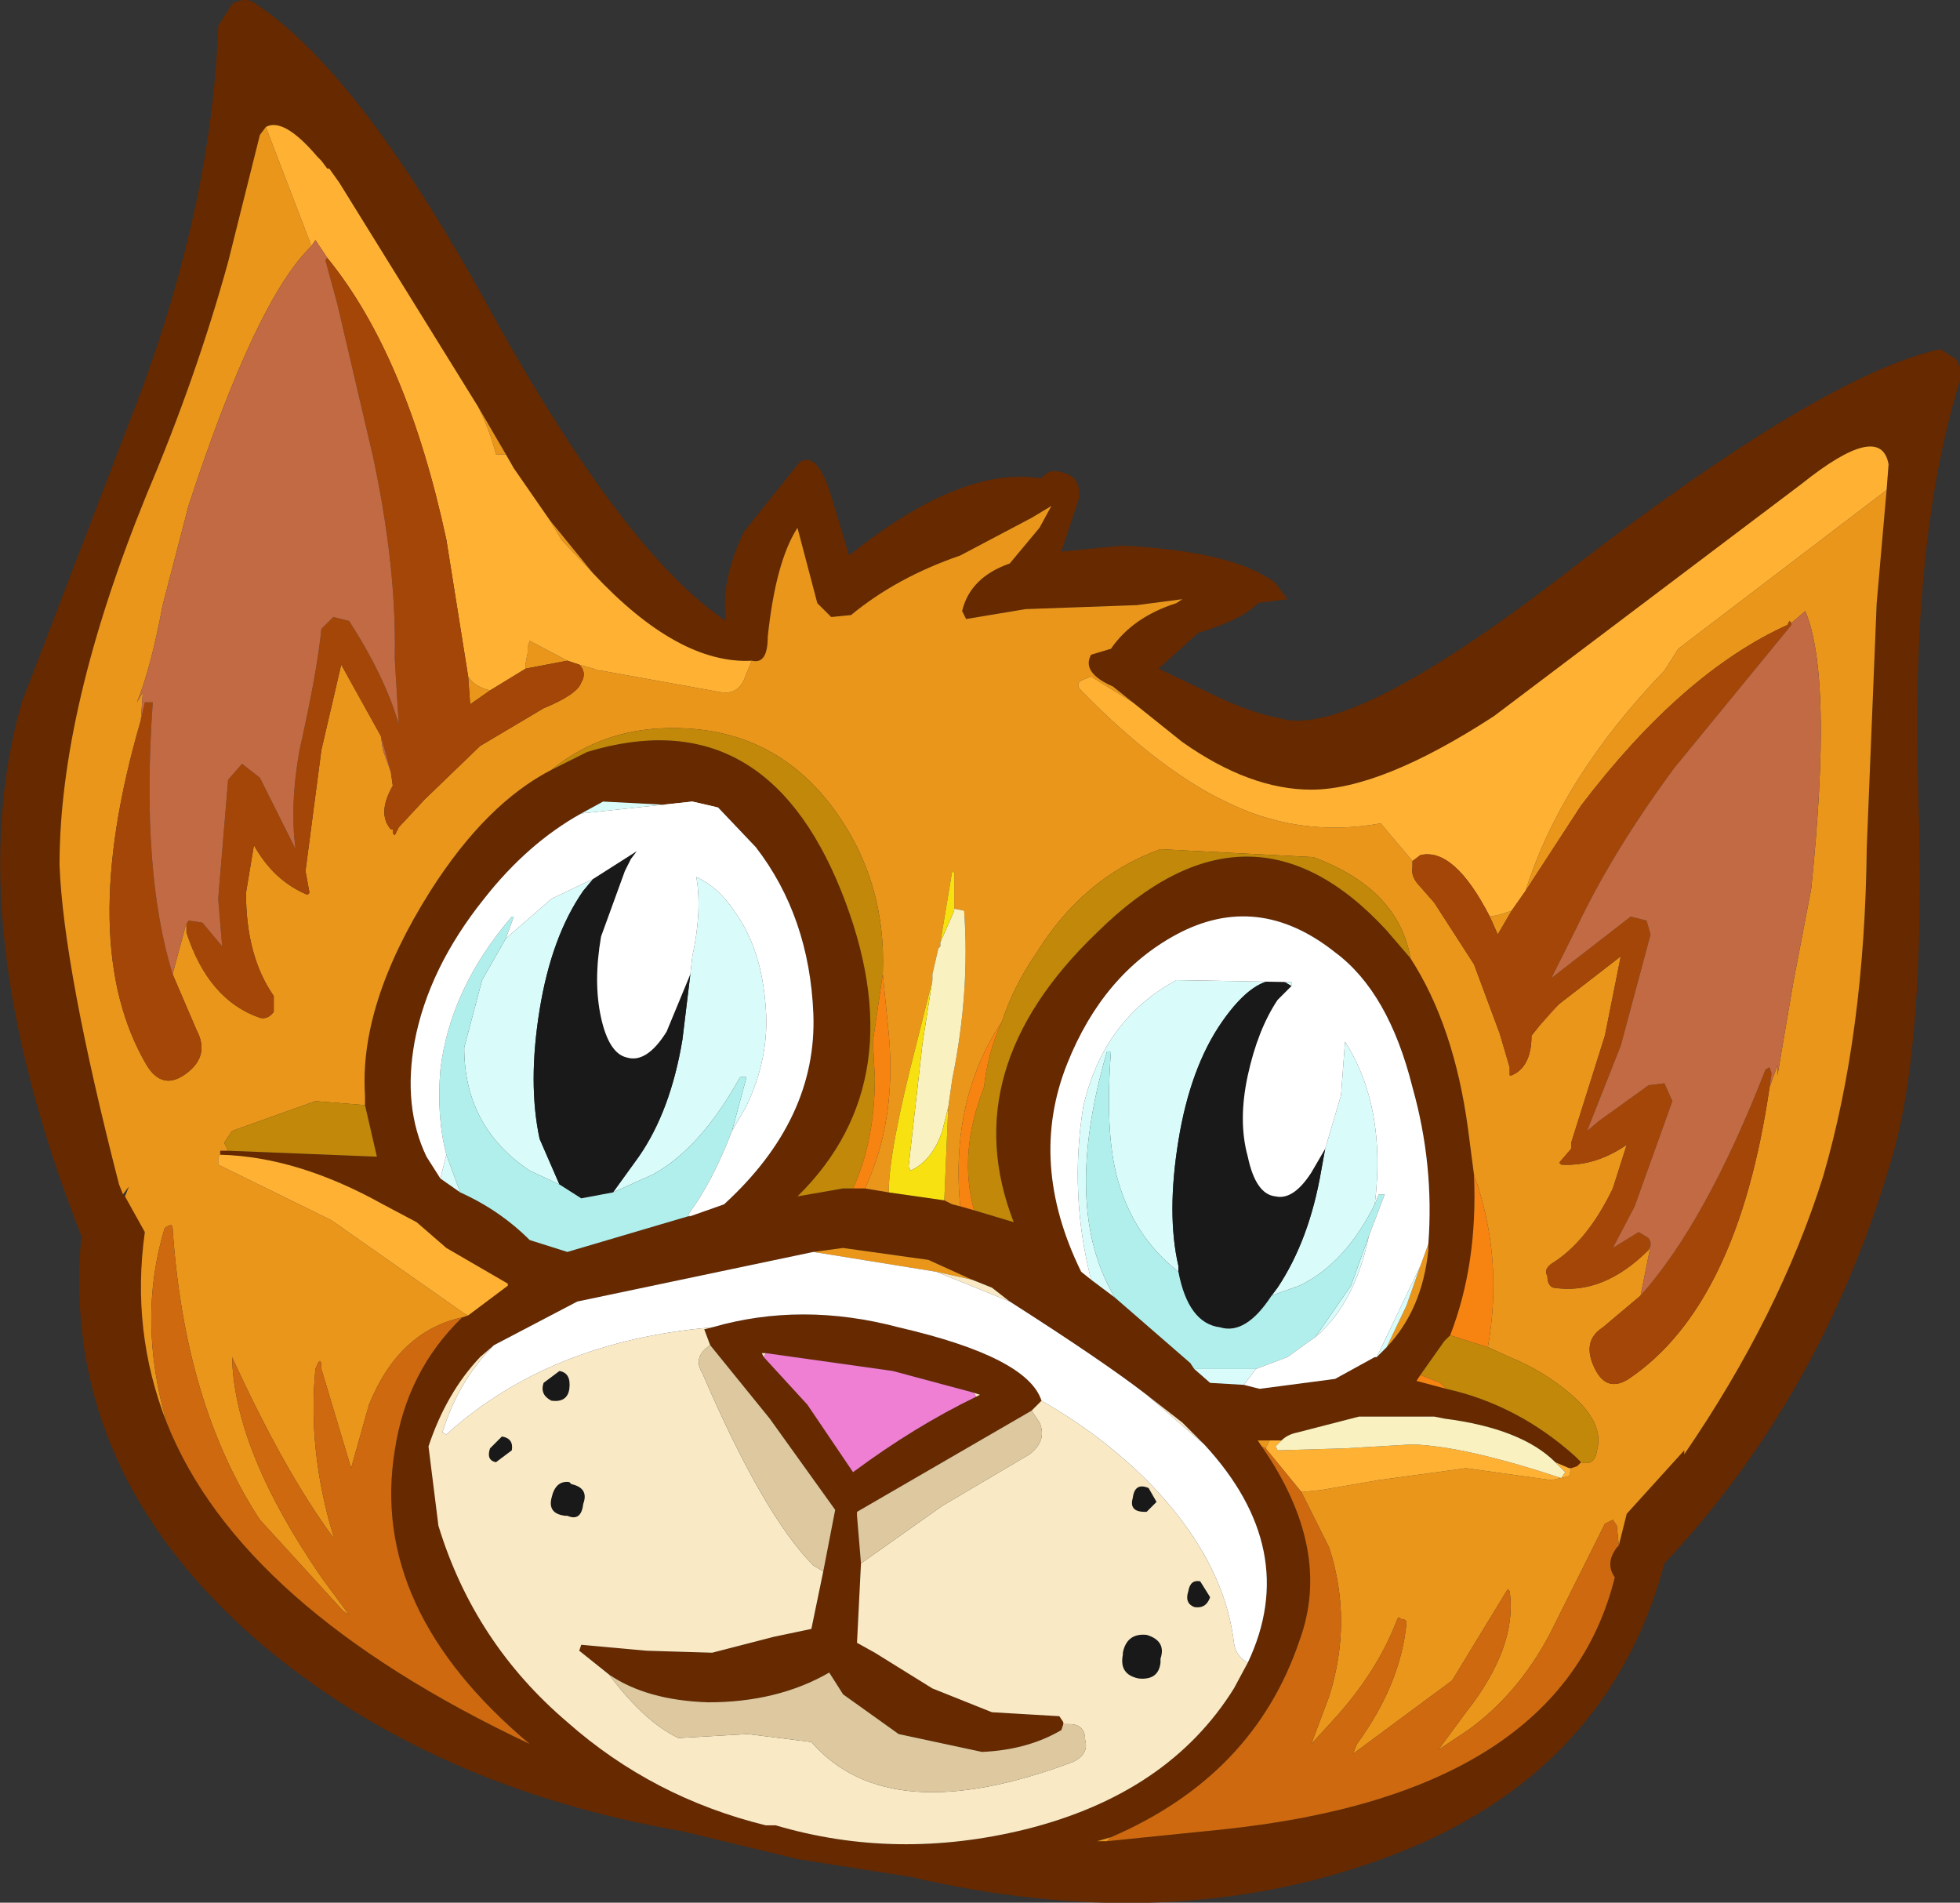 <?xml version="1.0" encoding="UTF-8" standalone="no"?>
<!-- Created with Inkscape (http://www.inkscape.org/) -->

<svg
   xmlns:dc="http://purl.org/dc/elements/1.1/"
   xmlns:cc="http://creativecommons.org/ns#"
   xmlns:rdf="http://www.w3.org/1999/02/22-rdf-syntax-ns#"
   xmlns:svg="http://www.w3.org/2000/svg"
   xmlns="http://www.w3.org/2000/svg"
   version="1.1"
   width="49.4"
   height="47.95"
   viewBox="-24.7 -23.95 49.4 47.95"
   id="svg2">
  <rect x="-24.7" y="-23.95" width="49.4" height="47.95" fill="#333333" stroke="none"/>
  <defs
     id="defs75" />
  <g
     id="shape_1"
     style="stroke-linecap:round;stroke-linejoin:round">
    <path
       d="m 7.75,-8.85 m 0,0 -0.3,-0.4 q -1,-0.8 -3.85,-0.95 l -1.55,0.15 0.45,-1.35 q 0.05,-0.55 -0.45,-0.65 -0.3,-0.1 -0.5,0.15 l -0.05,0 q -2,-0.3 -4.8,1.95 l -0.45,-1.5 q -0.35,-1.15 -0.8,-0.85 l -1.4,1.75 q -0.6,1.25 -0.45,2.25 -2.55,-1.7 -5.9,-7.75 -3.3,-6.05 -5.95,-7.8 -0.25,-0.2 -0.6,0 l -0.35,0.55 q -0.15,4.3 -1.9,9.1 l -3.05,7.95 q -1.6,5.55 1.5,13.45 -0.55,5.9 4.5,10.25 4.3,3.65 10.65,4.75 l 2.9,0.7 2.85,0.45 q 6.25,1.45 11.45,-0.3 6.05,-2 7.55,-7.6 3.95,-4.2 5.7,-10.1 0.9,-2.95 0.7,-9.25 -0.2,-6.3 1,-10.3 0.15,-0.4 -0.05,-0.7 l -0.4,-0.25 q -2.95,0.65 -9.25,5.5 -5.6,4.35 -7.4,3.8 Q 6.75,-6 5.65,-6.55 L 4.5,-7.1 5.5,-8 Q 6.65,-8.35 7,-8.75 l 0.75,-0.1 M -21.55,6.2 -21.6,6.15 -21.7,5.9 q -1.4,-5.45 -1.5,-8.05 0,-3.95 2.2,-9.35 1.25,-2.95 2.05,-5.85 l 0.8,-3.2 0.15,-0.2 q 0.45,-0.25 1.3,0.75 l 0.1,0.1 0.15,0.2 0.05,0 0.25,0.35 3.5,5.65 0.7,1.2 0.2,0.35 0.9,1.3 1.1,1.35 q 2.15,2.3 4,2.2 0.4,0.1 0.4,-0.6 0.2,-1.9 0.75,-2.75 l 0.5,1.9 0.35,0.35 0.5,-0.05 q 1.15,-0.95 2.75,-1.5 l 1.8,-0.95 0.5,-0.3 -0.3,0.55 -0.75,0.9 q -1,0.35 -1.2,1.2 l 0.1,0.2 1.5,-0.25 1.4,-0.05 1.4,-0.05 1.15,-0.15 -0.15,0.1 Q 3.85,-8.4 3.3,-7.6 L 2.8,-7.45 Q 2.55,-7 3.35,-6.65 l 0.5,0.4 1.25,1 q 1.7,1.2 3.25,1.2 1.75,0 4.6,-1.85 l 7.75,-5.85 q 2,-1.6 2.2,-0.5 l -0.05,0.65 -0.25,2.85 -0.25,6.15 q -0.05,4.7 -1.1,8.3 -1.1,3.5 -3.5,7 l 0,-0.1 -1.45,1.6 -0.2,0.8 -0.05,0.05 q -0.3,0.4 -0.05,0.75 -1.35,5.45 -9.85,6.35 l -2.95,0.3 -0.25,0 0.35,-0.1 Q 6.9,20.8 8.05,17.4 8.9,15.1 7.1,12.5 L 7,12.35 l 0.3,0 0.3,0 Q 7.75,12.2 8,12.15 l 1.55,-0.4 1.8,0 0.1,0 0.25,0.05 q 1.95,0.25 2.8,1.1 l 0.35,0.15 0.05,0 L 15.05,13 15.15,12.9 15,12.75 q -1.45,-1.3 -3.25,-1.7 L 11,10.85 11.1,10.7 11.7,9.85 11.85,9.7 q 0.7,-1.8 0.6,-4.05 L 12.3,4.5 Q 11.95,1.9 10.85,0.2 l -0.6,-0.7 Q 6.8,-4.25 2.95,-0.45 -0.65,3 0.85,6.85 l -1,-0.3 L -0.5,6.45 -0.7,6.4 -0.9,6.3 -2.3,6.1 -2.9,6 -3.2,6 -3.45,6 -4.6,6.2 q 3,-2.95 1.1,-7.7 -1.95,-4.85 -6.4,-3.5 l -0.9,0.45 q -1.65,0.85 -3.05,3.05 -1.8,2.85 -1.65,5.15 l 0,0.25 0.3,1.3 -3.75,-0.15 -0.2,0 0,0.1 q 1.95,0.05 4.1,1.25 l 0.85,0.45 0.75,0.65 1.55,0.9 0,0.05 -1,0.75 -0.15,0.05 q -1.4,1.35 -1.7,3.35 -0.65,4 3.4,7.4 -7.3,-3.45 -9.15,-8.1 -0.9,-2.3 -0.55,-4.8 l -0.5,-0.9 M 10.9,3.45 q 0.55,1.95 0.4,3.95 l 0,0.15 Q 11.15,9.05 10.25,10 l -0.25,0.25 -0.05,0 -1,0.55 -1.9,0.25 -0.4,-0.1 L 5.8,10.9 5.4,10.55 5.3,10.4 3.4,8.75 2.8,8.3 2.55,8.1 Q 1.2,5.35 2.2,2.85 3.1,0.6 4.95,-0.4 q 2.05,-1.1 4,0.45 1.35,1 1.95,3.4 m -14,10.7 4.4,-2.55 0.25,-0.25 Q 1.2,10.25 -2.05,9.5 -4.5,8.85 -6.75,9.5 l -0.2,0.05 0.15,0.4 1.5,1.85 1.65,2.3 -0.3,1.55 -0.3,1.45 -0.95,0.2 -1.55,0.4 -1.65,-0.05 -1.65,-0.15 -0.05,0.15 0.75,0.6 q 0.95,0.65 2.5,0.7 1.75,0 3.05,-0.75 l 0.35,0.55 1.4,1 2.1,0.45 q 1.15,-0.05 2,-0.55 L 2.1,19.5 2.1,19.45 2,19.3 0.3,19.2 -1.2,18.6 -2.65,17.7 -3.1,17.45 l 0.1,-2 -0.1,-1.2 0,-0.1 m -9.5,-3.9 0.35,-0.3 2.1,-1.1 5.95,-1.25 0.75,-0.1 2.15,0.3 1.1,0.5 0.5,0.2 0.45,0.35 q 2.35,1.5 3.45,2.35 l 0.9,0.7 0.55,0.55 q 2.45,2.65 1.1,5.5 L 6.4,18.6 q -1.65,2.65 -5.25,3.55 -3.25,0.8 -6.3,-0.1 l -0.25,0 q -2.85,-0.7 -5,-2.6 -2.35,-2 -3.25,-4.95 l -0.25,-2 q 0.45,-1.35 1.3,-2.25 M -6.45,6.4 -7.3,6.7 -7.35,6.7 -10.4,7.6 -11.35,7.3 Q -12.1,6.55 -13.1,6.1 L -13.6,5.75 -13.95,5.2 q -0.6,-1.25 -0.3,-2.9 0.35,-1.85 1.75,-3.6 1.1,-1.4 2.45,-2.15 l 0.55,-0.3 2.9,0.15 0.95,1 q 1.35,1.75 1.45,4.2 0.1,2.65 -2.25,4.8 m 1,3.85 -0.05,-0.1 0.1,0 3.2,0.45 2.05,0.55 0.15,0.05 -0.1,0.05 q -1.55,0.75 -3.1,1.9 l -1.15,-1.7 -1.1,-1.2"
       id="path5"
       style="fill:#662900;fill-opacity:1;stroke:none" />
    <path
       d="M 7.75,-8.85"
       id="path7"
       style="fill:none;stroke:none" />
    <path
       d="m -5.35,-7.9 m 0,0 q 0,0.7 -0.4,0.6 l -0.15,0.35 q -0.15,0.5 -0.6,0.45 l -3.05,-0.55 -0.05,0 -0.15,-0.05 -0.35,-0.1 q 0.2,0.2 0.05,0.45 -0.1,0.3 -0.95,0.65 l -1.6,0.95 -1.4,1.35 -0.65,0.7 -0.1,0.2 -0.05,-0.05 0,-0.1 -0.05,0 q -0.35,-0.4 0.05,-1.1 l -0.05,-0.35 -0.2,-0.55 -0.05,-0.35 -1,-1.8 -0.5,2.15 -0.4,3.05 0.1,0.55 -0.05,0.05 q -0.85,-0.35 -1.35,-1.25 l -0.2,1.2 q 0,1.6 0.7,2.6 l 0,0.4 q -0.15,0.2 -0.35,0.15 -1.3,-0.45 -1.85,-2.15 l 0,-0.2 0,-0.05 -0.35,1.3 0.6,1.4 q 0.35,0.65 -0.25,1.1 -0.6,0.45 -1,-0.2 -1.8,-3.05 -0.15,-8.7 l 0.05,-0.7 -0.15,0.25 q 0.35,-0.85 0.65,-2.45 l 0.65,-2.5 q 1.7,-5.2 3.1,-6.55 l -1.15,-3 -0.15,0.2 -0.8,3.2 q -0.8,2.9 -2.05,5.85 -2.2,5.4 -2.2,9.35 0.1,2.6 1.5,8.05 l 0.1,0.25 0.15,-0.2 -0.1,0.25 0.5,0.9 q -0.35,2.5 0.55,4.8 -0.75,-2.6 -0.05,-4.9 0.2,-0.15 0.2,0 0.3,4.45 2.2,7.35 l 2.1,2.3 0.15,0.1 -0.7,-0.95 q -2.2,-3.2 -2.25,-5.55 1.3,2.85 2.55,4.55 l 0,-0.05 q -0.65,-2.15 -0.45,-4.2 0.15,-0.4 0.15,0 l 0.75,2.5 0.45,-1.6 q 0.75,-1.85 2.35,-2.2 L -12.9,9.2 -13,9.15 -16.35,6.8 -19.2,5.4 l 0,-0.2 0.05,-0.05 0,-0.1 0.2,0 -0.1,-0.2 0.2,-0.3 2.1,-0.75 1.25,0.1 0,-0.25 q -0.15,-2.3 1.65,-5.15 1.4,-2.2 3.05,-3.05 1.35,-1.1 3.2,-1.05 2.4,0.05 3.85,1.95 1.4,1.85 1.3,4.25 L -2.3,2.1 Q -2.1,4.3 -2.9,6 l 0.6,0.1 q 0,-1.05 0.7,-3.75 l 0.4,-1.6 0,-0.15 0.15,-0.65 0.05,-0.05 0,-0.1 0.3,-1.8 0.05,0.05 0,0.9 0.25,0.05 q 0.15,2.05 -0.3,4.25 l -0.1,0.7 -0.1,2.35 0.2,0.1 0.2,0.05 Q -0.75,3.75 0.55,1.8 0.85,0.9 1.4,0.1 2.6,-1.85 4.55,-2.55 l 3.85,0.2 q 2.15,0.8 2.45,2.55 1.1,1.7 1.45,4.3 l 0.15,1.15 Q 13.2,7.75 12.8,10 l 0.55,0.25 q 0.85,0.35 1.5,0.9 0.9,0.75 0.7,1.45 -0.05,0.4 -0.4,0.3 l -0.1,0.1 -0.15,0.05 -0.05,0.2 -0.45,0.1 -2.15,-0.3 -2.2,0.3 -1.45,0.25 -0.5,0.05 0.7,1.4 q 0.6,1.85 0,3.75 L 8.35,20 8.9,19.4 q 1.1,-1.2 1.6,-2.5 0.05,-0.15 0.1,-0.05 0.15,0 0.15,0.1 Q 10.6,18.5 9.5,20 l -0.1,0.25 2.5,-1.85 1.4,-2.3 0.05,0.05 q 0.2,1.4 -1.1,3.05 l -0.7,0.95 0.75,-0.5 q 1.25,-0.9 2.05,-2.4 l 1.4,-2.8 0.2,-0.1 0.1,0.15 0.05,0.5 0.2,-0.8 1.45,-1.6 0,0.1 q 2.4,-3.5 3.5,-7 1.05,-3.6 1.1,-8.3 l 0.25,-6.15 0.25,-2.85 -5.25,4 -0.35,0.55 q -2.6,2.7 -3.5,5.55 l 1.4,-2.15 Q 17.7,-7 20.35,-8.2 l 0.05,-0.1 0.05,0.05 0.35,-0.3 q 0.7,1.65 0.15,7 L 20.5,0.8 20.1,3.15 20.1,2.9 19.9,3.45 Q 19.1,8.95 16.35,10.8 15.8,11.15 15.5,10.55 15.15,9.85 15.7,9.5 L 16.65,8.7 16.9,7.45 16.85,7.55 Q 15.7,8.7 14.45,8.5 14.3,8.45 14.3,8.2 14.2,8.05 14.4,7.9 15.3,7.35 15.95,6 L 16.3,4.9 Q 15.5,5.45 14.65,5.4 L 14.6,5.35 14.9,5 l 0,-0.15 0.85,-2.7 0.4,-2 -1.55,1.2 -0.15,0.15 -0.35,0.4 -0.2,0.25 q 0,0.7 -0.4,0.95 l -0.1,0.05 -0.05,0 0,-0.2 L 13.1,2.1 12.45,0.35 11.45,-1.2 11.1,-1.6 q -0.25,-0.25 -0.2,-0.5 l 0,-0.15 -0.8,-0.95 Q 8.15,-2.85 6.4,-3.65 4.6,-4.45 2.55,-6.55 2.4,-6.7 2.55,-6.8 l 0.25,-0.1 1.05,0.65 -0.5,-0.4 Q 2.55,-7 2.8,-7.45 L 3.3,-7.6 q 0.55,-0.8 1.65,-1.15 l 0.15,-0.1 -1.15,0.15 -1.4,0.05 -1.4,0.05 -1.5,0.25 -0.1,-0.2 q 0.2,-0.85 1.2,-1.2 l 0.75,-0.9 0.3,-0.55 -0.5,0.3 -1.8,0.95 q -1.6,0.55 -2.75,1.5 l -0.5,0.05 -0.35,-0.35 -0.5,-1.9 q -0.55,0.85 -0.75,2.75 m 8.3,30.35 0.25,0 0.1,-0.1 -0.35,0.1 M 7,12.35 l 0.1,0.15 0.1,0.05 0.1,-0.2 -0.3,0 m -18.95,-24.85 -0.7,-1.2 q 0.3,0.6 0.45,1.2 l 0.25,0 m 2.2,3 -1.1,-1.35 0.3,0.5 0.8,0.85 m 22.85,8.6 -0.25,0.05 0.2,0.45 0.35,-0.6 -0.3,0.1 m -1.8,8.3 -0.2,0.55 -0.35,1 -0.5,1.05 q 0.9,-0.95 1.05,-2.45 l 0,-0.15 M -12.35,-6.55 q -0.4,-0.1 -0.55,-0.35 l 0.05,0.7 0.5,-0.35 m 0.9,-0.7 0,0.15 1.05,-0.2 -0.95,-0.5 -0.05,0.15 0,0.15 -0.05,0.25 m 8,14.75 -0.75,0.1 3.1,0.5 0.9,0.2 -1.1,-0.5 -2.15,-0.3"
       id="path9"
       style="fill:#ea961b;fill-opacity:1;stroke:none" />
    <path
       d="M -5.35,-7.9"
       id="path11"
       style="fill:none;stroke:none" />
    <path
       d="m 5.1,-5.25 m 0,0 -1.25,-1 L 2.8,-6.9 2.55,-6.8 q -0.15,0.1 0,0.25 2.05,2.1 3.85,2.9 1.75,0.8 3.7,0.45 l 0.8,0.95 0.2,-0.15 q 0.85,-0.2 1.75,1.55 L 13.1,-0.9 13.4,-1 13.75,-1.5 q 0.9,-2.85 3.5,-5.55 l 0.35,-0.55 5.25,-4 0.05,-0.65 q -0.2,-1.1 -2.2,0.5 l -7.75,5.85 q -2.85,1.85 -4.6,1.85 -1.55,0 -3.25,-1.2 m 2.5,17.6 -0.3,0 -0.1,0.2 0.9,1.1 0.5,-0.05 1.45,-0.25 2.2,-0.3 2.15,0.3 0.45,-0.1 0.05,-0.2 -0.05,0 -0.35,-0.15 0.25,0.25 -0.1,0.15 Q 12.25,12.5 10.9,12.45 L 9.2,12.55 7.5,12.6 7.45,12.5 7.6,12.35 M -15.05,6.4 q -2.15,-1.2 -4.1,-1.25 l -0.05,0.05 0,0.2 2.85,1.4 3.35,2.35 0.1,0.05 1,-0.75 0,-0.05 L -13.45,7.5 -14.2,6.85 -15.05,6.4 M -16.7,-20 q -0.85,-1 -1.3,-0.75 l 1.15,3 0.1,-0.15 0.3,0.45 q 2,2.45 3,7.1 l 0.55,3.45 q 0.15,0.25 0.55,0.35 l 0.9,-0.55 0,-0.15 0.05,-0.25 0,-0.15 0.05,-0.15 0.95,0.5 0.15,0.05 0.15,0.05 0.35,0.1 0.15,0.05 0.05,0 3.05,0.55 q 0.45,0.05 0.6,-0.45 l 0.15,-0.35 q -1.85,0.1 -4,-2.2 l -0.8,-0.85 -0.3,-0.5 -0.9,-1.3 -0.2,-0.35 -0.25,0 q -0.15,-0.6 -0.45,-1.2 l -3.5,-5.65 -0.25,-0.35 -0.05,0 -0.15,-0.2 -0.1,-0.1"
       id="path13"
       style="fill:#ffb133;fill-opacity:1;stroke:none" />
    <path
       d="M 5.1,-5.25"
       id="path15"
       style="fill:none;stroke:none" />
    <path
       d="m 16.05,15.05 m 0,0 0.05,-0.05 -0.05,-0.5 -0.1,-0.15 -0.2,0.1 -1.4,2.8 q -0.8,1.5 -2.05,2.4 l -0.75,0.5 0.7,-0.95 q 1.3,-1.65 1.1,-3.05 L 13.3,16.1 11.9,18.4 9.4,20.25 9.5,20 q 1.1,-1.5 1.25,-3.05 0,-0.1 -0.15,-0.1 -0.05,-0.1 -0.1,0.05 -0.5,1.3 -1.6,2.5 L 8.35,20 8.8,18.8 q 0.6,-1.9 0,-3.75 L 8.1,13.65 7.2,12.55 7.1,12.5 q 1.8,2.6 0.95,4.9 -1.15,3.4 -4.75,4.95 l -0.1,0.1 2.95,-0.3 q 8.5,-0.9 9.85,-6.35 -0.25,-0.35 0.05,-0.75 m -30.8,-2.45 q 0.3,-2 1.7,-3.35 -1.6,0.35 -2.35,2.2 l -0.45,1.6 -0.75,-2.5 q 0,-0.4 -0.15,0 -0.2,2.05 0.45,4.2 l 0,0.05 q -1.25,-1.7 -2.55,-4.55 0.05,2.35 2.25,5.55 l 0.7,0.95 -0.15,-0.1 -2.1,-2.3 q -1.9,-2.9 -2.2,-7.35 0,-0.15 -0.2,0 -0.7,2.3 0.05,4.9 1.85,4.65 9.15,8.1 -4.05,-3.4 -3.4,-7.4"
       id="path17"
       style="fill:#ce690f;fill-opacity:1;stroke:none" />
    <path
       d="M 16.05,15.05"
       id="path19"
       style="fill:none;stroke:none" />
    <path
       d="m 8,12.15 m 0,0 q -0.25,0.05 -0.4,0.2 l -0.15,0.15 0.05,0.1 1.7,-0.05 1.7,-0.1 q 1.35,0.05 3.75,0.85 l 0.1,-0.15 -0.25,-0.25 q -0.85,-0.85 -2.8,-1.1 l -0.25,-0.05 -0.1,0 -1.8,0 L 8,12.15 M -0.65,-1 -1,-0.2 l 0,0.1 -0.05,0.05 -0.15,0.65 0,0.15 -0.25,1.6 -0.35,3.1 0.05,0.1 q 0.55,-0.25 0.8,-1 l 0.15,-0.6 0.1,-0.7 Q -0.25,1.05 -0.4,-1 l -0.25,-0.05 0,0.05"
       id="path21"
       style="fill:#f9f1c0;fill-opacity:1;stroke:none" />
    <path
       d="M 8,12.15"
       id="path23"
       style="fill:none;stroke:none" />
    <path
       d="m 15,12.75 m 0,0 0.15,0.15 q 0.35,0.1 0.4,-0.3 0.2,-0.7 -0.7,-1.45 -0.65,-0.55 -1.5,-0.9 L 12.8,10 11.85,9.7 11.7,9.85 l -0.6,0.85 0.5,0.2 0.15,0.15 q 1.8,0.4 3.25,1.7 M 10.25,-0.5 10.85,0.2 Q 10.55,-1.55 8.4,-2.35 L 4.55,-2.55 Q 2.6,-1.85 1.4,0.1 0.85,0.9 0.55,1.8 0.2,2.55 0.1,3.45 -0.55,5.1 -0.15,6.55 l 1,0.3 Q -0.65,3 2.95,-0.45 6.8,-4.25 10.25,-0.5 M -3.45,6 -3.2,6 Q -2.65,4.8 -2.65,3.2 L -2.7,2.3 -2.45,0.6 q 0.1,-2.4 -1.3,-4.25 -1.45,-1.9 -3.85,-1.95 -1.85,-0.05 -3.2,1.05 L -9.9,-5 q 4.45,-1.35 6.4,3.5 1.9,4.75 -1.1,7.7 L -3.45,6 m -11.75,-0.8 -0.3,-1.3 -1.25,-0.1 -2.1,0.75 -0.2,0.3 0.1,0.2 3.75,0.15"
       id="path25"
       style="fill:#c1880a;fill-opacity:1;stroke:none" />
    <path
       d="M 15,12.75"
       id="path27"
       style="fill:none;stroke:none" />
    <path
       d="m 11,10.85 m 0,0 0.75,0.2 L 11.6,10.9 11.1,10.7 11,10.85 m 1.45,-5.2 q 0.1,2.25 -0.6,4.05 L 12.8,10 Q 13.2,7.75 12.45,5.65 m -12.95,0.8 0.35,0.1 Q -0.55,5.1 0.1,3.45 0.2,2.55 0.55,1.8 -0.75,3.75 -0.5,6.45 M -3.2,6 -2.9,6 Q -2.1,4.3 -2.3,2.1 L -2.45,0.6 -2.7,2.3 -2.65,3.2 q 0,1.6 -0.55,2.8"
       id="path29"
       style="fill:#f78411;fill-opacity:1;stroke:none" />
    <path
       d="M 11,10.85"
       id="path31"
       style="fill:none;stroke:none" />
    <path
       d="m -2.3,6.1 m 0,0 1.4,0.2 0.1,-2.35 -0.15,0.6 q -0.25,0.75 -0.8,1 l -0.05,-0.1 0.35,-3.1 0.25,-1.6 -0.4,1.6 q -0.7,2.7 -0.7,3.75 m 1.65,-7.15 0,-0.9 L -0.7,-2 -1,-0.2 -0.65,-1 l 0,-0.05"
       id="path33"
       style="fill:#f7e111;fill-opacity:1;stroke:none" />
    <path
       d="M -2.3,6.1"
       id="path35"
       style="fill:none;stroke:none" />
    <path
       d="m -10.05,-6.75 m 0,0 Q -9.9,-7 -10.1,-7.2 l -0.15,-0.05 -0.15,-0.05 -1.05,0.2 -0.9,0.55 -0.5,0.35 -0.05,-0.7 -0.55,-3.45 q -1,-4.65 -3,-7.1 l -0.05,0.05 0.3,1.1 0.9,3.85 q 0.6,2.8 0.55,5.1 l 0.1,1.65 Q -15,-6.9 -15.9,-8.3 l -0.4,-0.1 -0.3,0.3 q -0.1,1.05 -0.55,3.05 -0.25,1.4 -0.1,2.5 l -0.2,-0.4 -0.7,-1.4 -0.45,-0.35 -0.35,0.4 -0.25,3 0.1,1.2 -0.5,-0.6 -0.35,-0.05 -0.05,0.1 0,0.2 q 0.55,1.7 1.85,2.15 0.2,0.05 0.35,-0.15 l 0,-0.4 q -0.7,-1 -0.7,-2.6 l 0.2,-1.2 q 0.5,0.9 1.35,1.25 L -16.9,-1.45 -17,-2 l 0.4,-3.05 0.5,-2.15 1,1.8 0.25,0.9 0.05,0.35 q -0.4,0.7 -0.05,1.1 l 0.05,0 0,0.1 0.05,0.05 0.1,-0.2 0.65,-0.7 1.4,-1.35 1.6,-0.95 q 0.85,-0.35 0.95,-0.65 m -9.7,8.75 -0.6,-1.4 q -0.8,-2.6 -0.5,-6.85 l -0.2,0 -0.1,0.45 q -1.65,5.65 0.15,8.7 0.4,0.65 1,0.2 0.6,-0.45 0.25,-1.1 m 30.85,-4.4 -0.2,0.15 0,0.15 q -0.05,0.25 0.2,0.5 l 0.35,0.4 1,1.55 0.65,1.75 0.25,0.85 0,0.2 0.05,0 0.1,-0.05 q 0.4,-0.25 0.4,-0.95 l 0.2,-0.25 0.5,-0.55 1.55,-1.2 -0.4,2 -0.85,2.7 0,0.15 -0.3,0.35 0.05,0.05 Q 15.5,5.45 16.3,4.9 L 15.95,6 q -0.65,1.35 -1.55,1.9 -0.2,0.15 -0.1,0.3 0,0.25 0.15,0.3 1.25,0.2 2.4,-0.95 l 0.05,-0.1 0,-0.1 L 16.85,7.25 16.6,7.1 15.95,7.5 16.5,6.45 17.45,3.8 17.25,3.35 16.85,3.4 15.6,4.3 15.3,4.55 16.15,2.4 l 0.75,-2.8 -0.1,-0.35 -0.4,-0.1 -2,1.55 0.65,-1.3 q 0.9,-1.9 2.45,-4 l 2.95,-3.6 0,-0.05 -0.05,-0.05 -0.05,0.1 q -2.65,1.2 -5.2,4.55 l -1.4,2.15 -0.35,0.5 -0.35,0.6 -0.2,-0.45 Q 11.95,-2.6 11.1,-2.4 m 5.25,13.2 Q 19.1,8.95 19.9,3.45 L 19.95,3.1 19.9,2.95 19.8,3 Q 18.3,6.85 16.65,8.7 L 15.7,9.5 q -0.55,0.35 -0.2,1.05 0.3,0.6 0.85,0.25"
       id="path37"
       style="fill:#a34607;fill-opacity:1;stroke:none" />
    <path
       d="M -10.05,-6.75"
       id="path39"
       style="fill:none;stroke:none" />
    <path
       d="m -15.05,-5.05 m 0,0 0.2,0.55 -0.25,-0.9 0.05,0.35 m -4.95,4.35 0,0.05 0.05,-0.1 0.35,0.05 0.5,0.6 -0.1,-1.2 0.25,-3 0.35,-0.4 0.45,0.35 0.7,1.4 0.2,0.4 q -0.15,-1.1 0.1,-2.5 0.45,-2 0.55,-3.05 l 0.3,-0.3 0.4,0.1 q 0.9,1.4 1.25,2.6 l -0.1,-1.65 q 0.05,-2.3 -0.55,-5.1 l -0.9,-3.85 -0.3,-1.1 0.05,-0.05 -0.3,-0.45 -0.1,0.15 q -1.4,1.35 -3.1,6.55 l -0.65,2.5 q -0.3,1.6 -0.65,2.45 l 0.15,-0.25 -0.05,0.7 0.1,-0.45 0.2,0 q -0.3,4.25 0.5,6.85 L -20,-0.7 m 40.8,-7.85 -0.35,0.3 0,0.05 -2.95,3.6 q -1.55,2.1 -2.45,4 l -0.65,1.3 2,-1.55 0.4,0.1 0.1,0.35 -0.75,2.8 -0.85,2.15 0.3,-0.25 1.25,-0.9 0.4,-0.05 0.2,0.45 -0.95,2.65 -0.55,1.05 0.65,-0.4 0.25,0.15 0.05,0.1 0,0.1 -0.25,1.25 Q 18.3,6.85 19.8,3 l 0.1,-0.05 0.05,0.15 -0.05,0.35 0.2,-0.55 0,0.25 0.4,-2.35 0.45,-2.35 q 0.55,-5.35 -0.15,-7 M 14.45,1.5 14.6,1.35 14.1,1.9 14.45,1.5"
       id="path41"
       style="fill:#c16a44;fill-opacity:1;stroke:none" />
    <path
       d="M -15.05,-5.05"
       id="path43"
       style="fill:none;stroke:none" />
    <path
       d="m 2.6,3.95 m 0,0 Q 2.25,6.15 2.8,8.3 L 3.4,8.75 Q 2.05,6.5 3.2,2.55 l 0.1,0 Q 3.15,4.55 3.45,5.7 3.85,7.2 5,8.1 L 5,7.95 Q 4.7,6.65 5,4.8 5.3,2.95 6.1,1.8 6.9,0.65 7.6,0.75 L 7.85,0.9 7.85,0.8 4.95,0.75 Q 3.1,1.75 2.6,3.95 M 9.1,3.65 8.7,5 8.6,5.55 Q 8.3,7.3 7.5,8.5 L 7.35,8.7 8.05,8.45 Q 9.2,7.9 9.95,6.4 10.25,3.95 9.2,2.3 L 9.1,3.65 M 8.45,9.75 Q 9.45,8.9 9.8,7.2 l -0.45,1.25 -0.9,1.3 m -1.8,1.2 0.3,-0.4 -1.55,0 0.4,0.35 0.85,0.05 m 4.45,-3 -1.1,2.3 0.25,-0.25 0.5,-1.05 0.35,-1 m -21.9,-9.25 -1.15,1 -0.6,1.05 -0.45,1.7 q 0,2 1.65,3.1 l 0.75,0.35 -0.5,-1.15 q -0.3,-1.4 0,-3.25 0.3,-1.85 1.1,-3 l 0.25,-0.3 -1.05,0.5 M -7.25,0.15 -7.3,0.6 -7.5,2.25 q -0.3,1.8 -1.1,2.95 l -0.65,0.9 1,-0.45 Q -7.05,5 -6.05,3.2 -5.85,3.15 -5.9,3.25 l -0.35,1.3 0.35,-0.6 Q -5.3,2.7 -5.4,1.45 -5.5,-0.05 -6.2,-1 -6.6,-1.6 -7.15,-1.85 -7,-1 -7.25,0.15 M -7.3,6.7 -7.35,6.65 l 0,0.05 0.05,0 m 0.05,-10.45 0.65,0.15 -2.9,-0.15 -0.55,0.3 2.8,-0.3 m -6.2,8.9 -0.15,0.6 0.5,0.35 -0.35,-0.95"
       id="path45"
       style="fill:#d9fcfb;fill-opacity:1;stroke:none" />
    <path
       d="M 2.6,3.95"
       id="path47"
       style="fill:none;stroke:none" />
    <path
       d="m 7.5,1.25 m 0,0 L 7.85,0.9 7.6,0.75 Q 6.9,0.65 6.1,1.8 5.3,2.95 5,4.8 4.7,6.65 5,7.95 L 5,8.1 Q 5.25,9.4 6.05,9.5 6.7,9.7 7.35,8.7 L 7.5,8.5 Q 8.3,7.3 8.6,5.55 L 8.7,5 8.35,5.6 Q 7.9,6.3 7.45,6.2 6.95,6.15 6.75,5.2 6.5,4.3 6.75,3.15 7,2 7.5,1.25 M -8.65,-2.5 -9.75,-1.8 -10,-1.5 q -0.8,1.15 -1.1,3 -0.3,1.85 0,3.25 l 0.5,1.15 0.55,0.35 0.8,-0.15 0.65,-0.9 Q -7.8,4.05 -7.5,2.25 L -7.3,0.6 -7.9,2.05 q -0.5,0.8 -1,0.65 -0.45,-0.1 -0.65,-1 -0.2,-0.9 0,-2.05 L -8.95,-2 -8.8,-2.3 -8.65,-2.5 M 5.8,16.3 5.55,15.9 q -0.25,-0.05 -0.3,0.25 -0.1,0.3 0.15,0.4 0.3,0.05 0.4,-0.25 M 4.2,14.15 4.45,13.9 4.25,13.55 Q 3.9,13.4 3.85,13.8 q -0.1,0.35 0.3,0.35 l 0.05,0 m -0.6,3.6 q -0.1,0.5 0.4,0.6 0.5,0.05 0.55,-0.4 l 0,-0.1 Q 4.7,17.4 4.2,17.25 3.7,17.2 3.6,17.7 l 0,0.05 M -11,10.9 q -0.1,0.3 0.2,0.45 0.4,0.05 0.45,-0.3 0.05,-0.4 -0.25,-0.45 l -0.4,0.3 m -1.2,2 0.4,-0.3 q 0.05,-0.3 -0.25,-0.35 l -0.3,0.3 q -0.1,0.3 0.15,0.35 m 1.85,0.5 q -0.35,-0.05 -0.45,0.4 -0.1,0.4 0.35,0.45 l 0.05,0 q 0.35,0.15 0.4,-0.3 0.15,-0.4 -0.3,-0.5 l -0.05,-0.05"
       id="path49"
       style="fill:#191919;fill-opacity:1;stroke:none" />
    <path
       d="M 7.5,1.25"
       id="path51"
       style="fill:none;stroke:none" />
    <path
       d="m 10.05,6.15 m 0,0 -0.1,0.25 Q 9.2,7.9 8.05,8.45 L 7.35,8.7 Q 6.7,9.7 6.05,9.5 5.25,9.4 5,8.1 3.85,7.2 3.45,5.7 3.15,4.55 3.3,2.55 l -0.1,0 Q 2.05,6.5 3.4,8.75 l 1.9,1.65 0.1,0.15 1.55,0 0.8,-0.3 0.55,-0.4 0.15,-0.1 0.9,-1.3 0.45,-1.25 0.4,-1.05 -0.15,0 m -17.4,0.5 q 0.6,-0.8 1.1,-2.1 l 0.35,-1.3 q 0.05,-0.1 -0.15,-0.05 -1,1.8 -2.2,2.45 l -1,0.45 -0.8,0.15 L -10.6,5.9 -11.35,5.55 Q -13,4.45 -13,2.45 l 0.45,-1.7 0.6,-1.05 0.2,-0.55 -0.05,0 q -1.55,1.8 -1.8,3.85 -0.1,1.2 0.15,2.15 l 0.35,0.95 q 1,0.45 1.75,1.2 l 0.95,0.3 3.05,-0.9 0,-0.05"
       id="path53"
       style="fill:#b1efec;fill-opacity:1;stroke:none" />
    <path
       d="M 10.05,6.15"
       id="path55"
       style="fill:none;stroke:none" />
    <path
       d="m -0.95,14 m 0,0 -2.05,1.45 -0.1,2 0.45,0.25 1.45,0.9 1.5,0.6 1.7,0.1 0.1,0.15 0,0.05 0.15,0 q 0.4,0 0.4,0.4 0.1,0.35 -0.3,0.55 -4.65,1.75 -6.6,-0.5 l -1.6,-0.2 -1.75,0.1 q -0.85,-0.4 -1.75,-1.6 l -0.75,-0.6 0.05,-0.15 1.65,0.15 1.65,0.05 1.55,-0.4 0.95,-0.2 0.3,-1.45 -0.25,-0.15 q -1.25,-1.25 -2.8,-4.85 -0.25,-0.4 0.2,-0.7 l -0.15,-0.4 0.2,-0.05 q -4.1,0.35 -6.7,2.7 l -0.1,-0.05 q 0.4,-1.3 1.3,-2.2 l -0.35,0.3 q -0.85,0.9 -1.3,2.25 l 0.25,2 q 0.9,2.95 3.25,4.95 2.15,1.9 5,2.6 l 0.25,0 q 3.05,0.9 6.3,0.1 3.6,-0.9 5.25,-3.55 L 6.75,17.95 Q 6.45,17.8 6.4,17.45 6.15,15.35 4.25,13.4 3.05,12.2 1.55,11.35 L 1.3,11.6 1.5,11.9 q 0.2,0.45 -0.25,0.8 L -0.95,14 M 0.3,8.5 -0.2,8.3 -1.1,8.1 0.75,8.85 0.3,8.5 M 5.1,11.9 4.2,11.2 5.65,12.45 5.1,11.9 m 0.45,4 0.25,0.4 q -0.1,0.3 -0.4,0.25 -0.25,-0.1 -0.15,-0.4 0.05,-0.3 0.3,-0.25 m -1.1,-2 -0.25,0.25 -0.05,0 q -0.4,0 -0.3,-0.35 0.05,-0.4 0.4,-0.25 l 0.2,0.35 M 4,18.35 q -0.5,-0.1 -0.4,-0.6 l 0,-0.05 q 0.1,-0.5 0.6,-0.45 0.5,0.15 0.35,0.6 l 0,0.1 Q 4.5,18.4 4,18.35 m -9.5,-8.2 0.05,0.1 0.05,-0.1 -0.1,0 M 0,11.2 -0.15,11.15 -0.1,11.25 0,11.2 m -10.8,0.15 Q -11.1,11.2 -11,10.9 l 0.4,-0.3 q 0.3,0.05 0.25,0.45 -0.05,0.35 -0.45,0.3 m -1,1.25 -0.4,0.3 q -0.25,-0.05 -0.15,-0.35 l 0.3,-0.3 q 0.3,0.05 0.25,0.35 m 1,1.2 q 0.1,-0.45 0.45,-0.4 l 0.05,0.05 q 0.45,0.1 0.3,0.5 -0.05,0.45 -0.4,0.3 l -0.05,0 Q -10.9,14.2 -10.8,13.8"
       id="path57"
       style="fill:#f9e9c5;fill-opacity:1;stroke:none" />
    <path
       d="M -0.95,14"
       id="path59"
       style="fill:none;stroke:none" />
    <path
       d="m 2.25,19.5 m 0,0 -0.15,0 -0.05,0.15 q -0.85,0.5 -2,0.55 l -2.1,-0.45 -1.4,-1 -0.35,-0.55 q -1.3,0.75 -3.05,0.75 -1.55,-0.05 -2.5,-0.7 0.9,1.2 1.75,1.6 l 1.75,-0.1 1.6,0.2 q 1.95,2.25 6.6,0.5 0.4,-0.2 0.3,-0.55 0,-0.4 -0.4,-0.4 m -6.45,-4 0.25,0.15 0.3,-1.55 -1.65,-2.3 -1.5,-1.85 q -0.45,0.3 -0.2,0.7 1.55,3.6 2.8,4.85 M -3,15.45 -0.95,14 1.25,12.7 Q 1.7,12.35 1.5,11.9 l -0.2,-0.3 -4.4,2.55 0,0.1 0.1,1.2"
       id="path61"
       style="fill:#ddc89f;fill-opacity:1;stroke:none" />
    <path
       d="M 2.25,19.5"
       id="path63"
       style="fill:none;stroke:none" />
    <path
       d="m -13.45,12.2 m 0,0 q 2.6,-2.35 6.7,-2.7 2.25,-0.65 4.7,0 3.25,0.75 3.6,1.85 1.5,0.85 2.7,2.05 1.9,1.95 2.15,4.05 0.05,0.35 0.35,0.5 1.35,-2.85 -1.1,-5.5 L 4.2,11.2 Q 3.1,10.35 0.75,8.85 L -1.1,8.1 -4.2,7.6 l -5.95,1.25 -2.1,1.1 q -0.9,0.9 -1.3,2.2 l 0.1,0.05 M 11.1,7.95 11.3,7.4 Q 11.45,5.4 10.9,3.45 10.3,1.05 8.95,0.05 7,-1.5 4.95,-0.4 3.1,0.6 2.2,2.85 1.2,5.35 2.55,8.1 L 2.8,8.3 Q 2.25,6.15 2.6,3.95 3.1,1.75 4.95,0.75 l 2.9,0.05 0,0.1 L 7.5,1.25 Q 7,2 6.75,3.15 6.5,4.3 6.75,5.2 q 0.2,0.95 0.7,1 0.45,0.1 0.9,-0.6 L 8.7,5 9.1,3.65 9.2,2.3 q 1.05,1.65 0.75,4.1 l 0.1,-0.25 0.15,0 L 9.8,7.2 Q 9.45,8.9 8.45,9.75 l -0.15,0.1 -0.55,0.4 -0.8,0.3 -0.3,0.4 0.4,0.1 1.9,-0.25 1,-0.55 0.05,0 1.1,-2.3 m -23.05,-8.25 1.15,-1 1.05,-0.5 1.1,-0.7 -0.15,0.2 -0.15,0.3 -0.6,1.65 q -0.2,1.15 0,2.05 0.2,0.9 0.65,1 0.5,0.15 1,-0.65 L -7.3,0.6 -7.25,0.15 q 0.25,-1.15 0.1,-2 0.55,0.25 0.95,0.85 0.7,0.95 0.8,2.45 0.1,1.25 -0.5,2.5 l -0.35,0.6 q -0.5,1.3 -1.1,2.1 L -7.3,6.7 -6.45,6.4 Q -4.1,4.25 -4.2,1.6 -4.3,-0.85 -5.65,-2.6 l -0.95,-1 -0.65,-0.15 -2.8,0.3 q -1.35,0.75 -2.45,2.15 -1.4,1.75 -1.75,3.6 -0.3,1.65 0.3,2.9 l 0.35,0.55 0.15,-0.6 Q -13.7,4.2 -13.6,3 q 0.25,-2.05 1.8,-3.85 l 0.05,0 -0.2,0.55"
       id="path65"
       style="fill:#ffffff;fill-opacity:1;stroke:none" />
    <path
       d="M -13.45,12.2"
       id="path67"
       style="fill:none;stroke:none" />
    <path
       d="m -2.2,10.6 m 0,0 -3.2,-0.45 -0.05,0.1 1.1,1.2 1.15,1.7 Q -1.65,12 -0.1,11.25 L -0.15,11.15 -2.2,10.6"
       id="path69"
       style="fill:#ef7fd2;fill-opacity:1;stroke:none" />
    <path
       d="M -2.2,10.6"
       id="path71"
       style="fill:none;stroke:none" />
  </g>
</svg>
